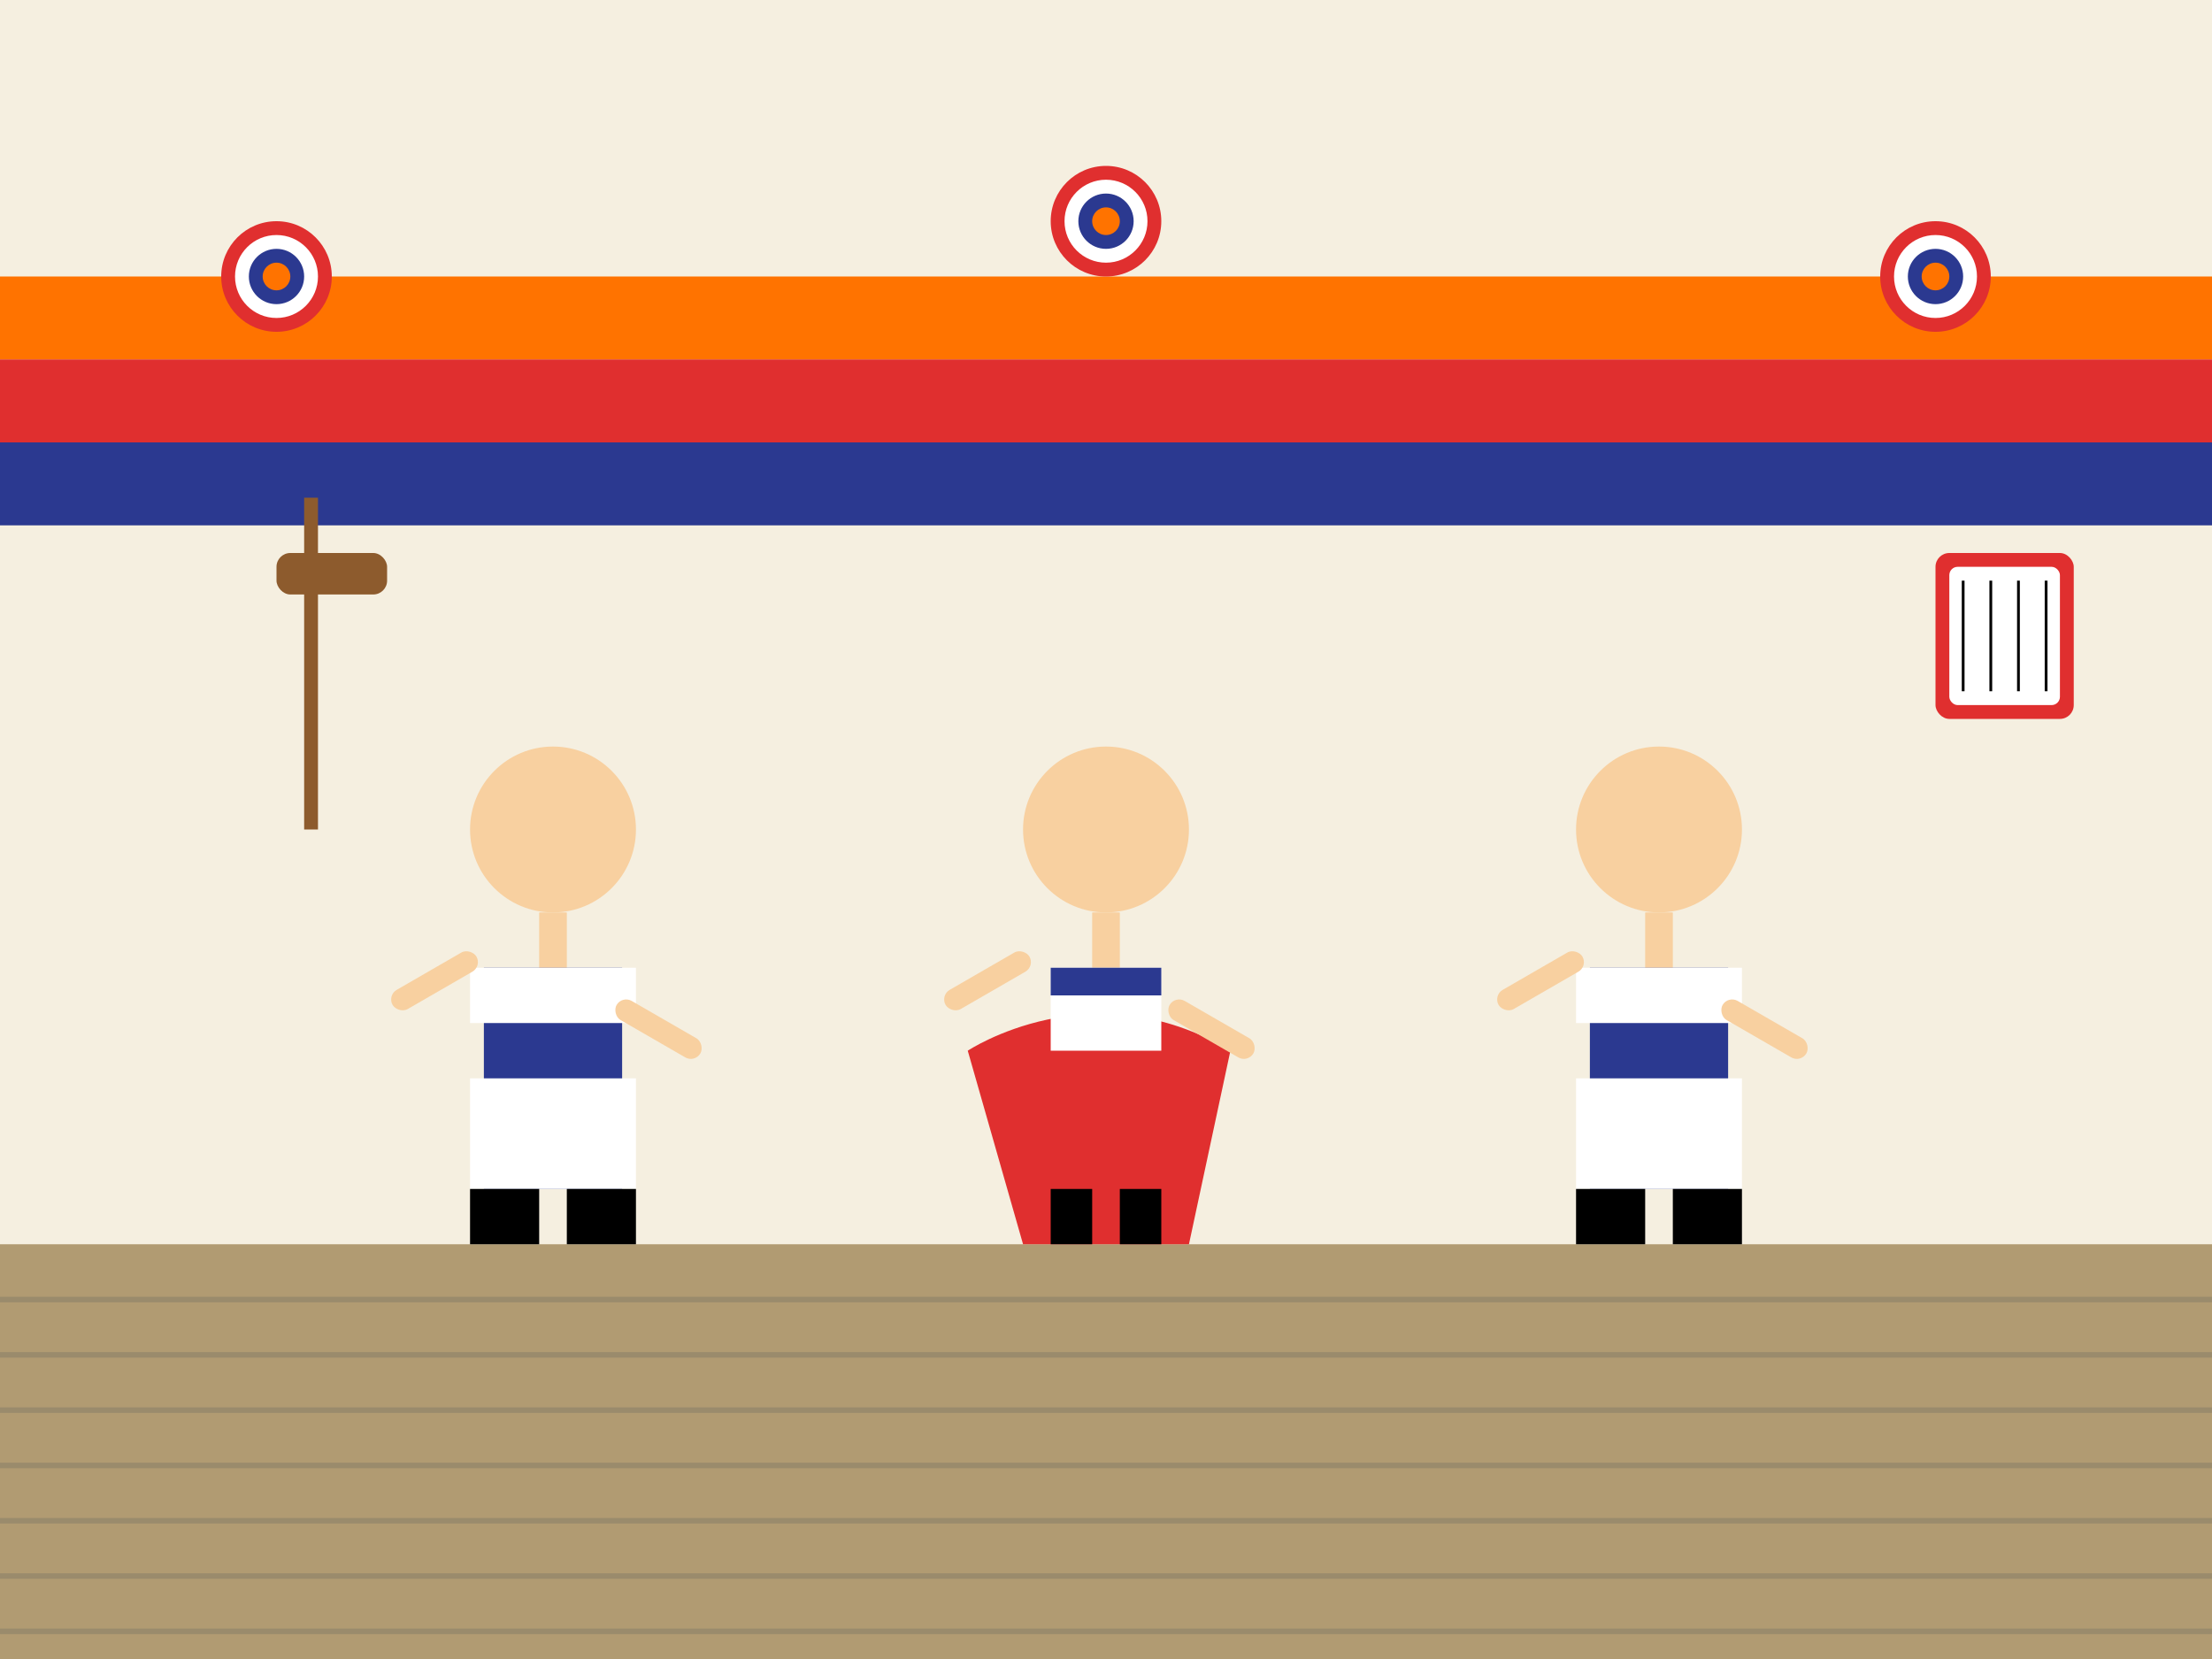 <svg width="800" height="600" viewBox="0 0 800 600" fill="none" xmlns="http://www.w3.org/2000/svg">
  <!-- Background -->
  <rect width="800" height="600" fill="#F5EFE0"/>
  
  <!-- Wooden floor -->
  <rect x="0" y="450" width="800" height="150" fill="#B19B72"/>
  <line x1="0" y1="470" x2="800" y2="470" stroke="#9A8B6C" stroke-width="2"/>
  <line x1="0" y1="490" x2="800" y2="490" stroke="#9A8B6C" stroke-width="2"/>
  <line x1="0" y1="510" x2="800" y2="510" stroke="#9A8B6C" stroke-width="2"/>
  <line x1="0" y1="530" x2="800" y2="530" stroke="#9A8B6C" stroke-width="2"/>
  <line x1="0" y1="550" x2="800" y2="550" stroke="#9A8B6C" stroke-width="2"/>
  <line x1="0" y1="570" x2="800" y2="570" stroke="#9A8B6C" stroke-width="2"/>
  <line x1="0" y1="590" x2="800" y2="590" stroke="#9A8B6C" stroke-width="2"/>
  
  <!-- Colorful banners in background -->
  <rect x="0" y="100" width="800" height="30" fill="#FF7300"/>
  <rect x="0" y="130" width="800" height="30" fill="#E02F2F"/>
  <rect x="0" y="160" width="800" height="30" fill="#2B3990"/>
  
  <!-- Folk Dancers -->
  <!-- Dancer 1 - Male -->
  <circle cx="200" cy="300" r="30" fill="#F8D0A0"/> <!-- Head -->
  <rect x="195" y="330" width="10" height="60" fill="#F8D0A0"/> <!-- Neck and body -->
  
  <!-- Male traditional costume -->
  <rect x="175" y="350" width="50" height="80" fill="#2B3990"/> <!-- Blue vest -->
  <rect x="170" y="390" width="60" height="40" fill="#FFFFFF"/> <!-- White pants -->
  <rect x="170" y="430" width="25" height="20" fill="#000000"/> <!-- Black boots -->
  <rect x="205" y="430" width="25" height="20" fill="#000000"/> <!-- Black boots -->
  <rect x="170" y="350" width="60" height="20" fill="#FFFFFF"/> <!-- White shirt -->
  
  <!-- Arms in dancing position -->
  <rect x="225" y="360" width="35" height="8" rx="4" fill="#F8D0A0" transform="rotate(30 225 360)"/> <!-- Right arm raised -->
  <rect x="140" y="360" width="35" height="8" rx="4" fill="#F8D0A0" transform="rotate(-30 140 360)"/> <!-- Left arm raised -->
  
  <!-- Dancer 2 - Female -->
  <circle cx="400" cy="300" r="30" fill="#F8D0A0"/> <!-- Head -->
  <rect x="395" y="330" width="10" height="50" fill="#F8D0A0"/> <!-- Neck and upper body -->
  
  <!-- Female traditional costume -->
  <path d="M350 380C350 380 395 350 445 380L430 450H370L350 380Z" fill="#E02F2F"/> <!-- Red full skirt -->
  <rect x="380" y="350" width="40" height="30" fill="#FFFFFF"/> <!-- White blouse -->
  <rect x="380" y="350" width="40" height="10" fill="#2B3990"/> <!-- Blue vest top -->
  <rect x="380" y="430" width="15" height="20" fill="#000000"/> <!-- Black shoes -->
  <rect x="405" y="430" width="15" height="20" fill="#000000"/> <!-- Black shoes -->
  
  <!-- Arms in dancing position -->
  <rect x="425" y="360" width="35" height="8" rx="4" fill="#F8D0A0" transform="rotate(30 425 360)"/> <!-- Right arm raised -->
  <rect x="340" y="360" width="35" height="8" rx="4" fill="#F8D0A0" transform="rotate(-30 340 360)"/> <!-- Left arm raised -->
  
  <!-- Dancer 3 - Male -->
  <circle cx="600" cy="300" r="30" fill="#F8D0A0"/> <!-- Head -->
  <rect x="595" y="330" width="10" height="60" fill="#F8D0A0"/> <!-- Neck and body -->
  
  <!-- Male traditional costume -->
  <rect x="575" y="350" width="50" height="80" fill="#2B3990"/> <!-- Blue vest -->
  <rect x="570" y="390" width="60" height="40" fill="#FFFFFF"/> <!-- White pants -->
  <rect x="570" y="430" width="25" height="20" fill="#000000"/> <!-- Black boots -->
  <rect x="605" y="430" width="25" height="20" fill="#000000"/> <!-- Black boots -->
  <rect x="570" y="350" width="60" height="20" fill="#FFFFFF"/> <!-- White shirt -->
  
  <!-- Arms in dancing position -->
  <rect x="625" y="360" width="35" height="8" rx="4" fill="#F8D0A0" transform="rotate(30 625 360)"/> <!-- Right arm raised -->
  <rect x="540" y="360" width="35" height="8" rx="4" fill="#F8D0A0" transform="rotate(-30 540 360)"/> <!-- Left arm raised -->
  
  <!-- Traditional musical instruments -->
  <!-- Violin -->
  <rect x="100" y="200" width="40" height="15" rx="5" fill="#8D5B2D"/>
  <rect x="110" y="180" width="5" height="120" fill="#8D5B2D"/>
  
  <!-- Accordion -->
  <rect x="700" y="200" width="50" height="60" rx="5" fill="#E02F2F"/>
  <rect x="705" y="205" width="40" height="50" rx="3" fill="#FFFFFF"/>
  <line x1="710" y1="210" x2="710" y2="250" stroke="#000000" stroke-width="1"/>
  <line x1="720" y1="210" x2="720" y2="250" stroke="#000000" stroke-width="1"/>
  <line x1="730" y1="210" x2="730" y2="250" stroke="#000000" stroke-width="1"/>
  <line x1="740" y1="210" x2="740" y2="250" stroke="#000000" stroke-width="1"/>
  
  <!-- Decorative floral elements -->
  <circle cx="100" cy="100" r="20" fill="#E02F2F"/>
  <circle cx="100" cy="100" r="15" fill="#FFFFFF"/>
  <circle cx="100" cy="100" r="10" fill="#2B3990"/>
  <circle cx="100" cy="100" r="5" fill="#FF7300"/>
  
  <circle cx="700" cy="100" r="20" fill="#E02F2F"/>
  <circle cx="700" cy="100" r="15" fill="#FFFFFF"/>
  <circle cx="700" cy="100" r="10" fill="#2B3990"/>
  <circle cx="700" cy="100" r="5" fill="#FF7300"/>
  
  <circle cx="400" cy="80" r="20" fill="#E02F2F"/>
  <circle cx="400" cy="80" r="15" fill="#FFFFFF"/>
  <circle cx="400" cy="80" r="10" fill="#2B3990"/>
  <circle cx="400" cy="80" r="5" fill="#FF7300"/>
</svg>